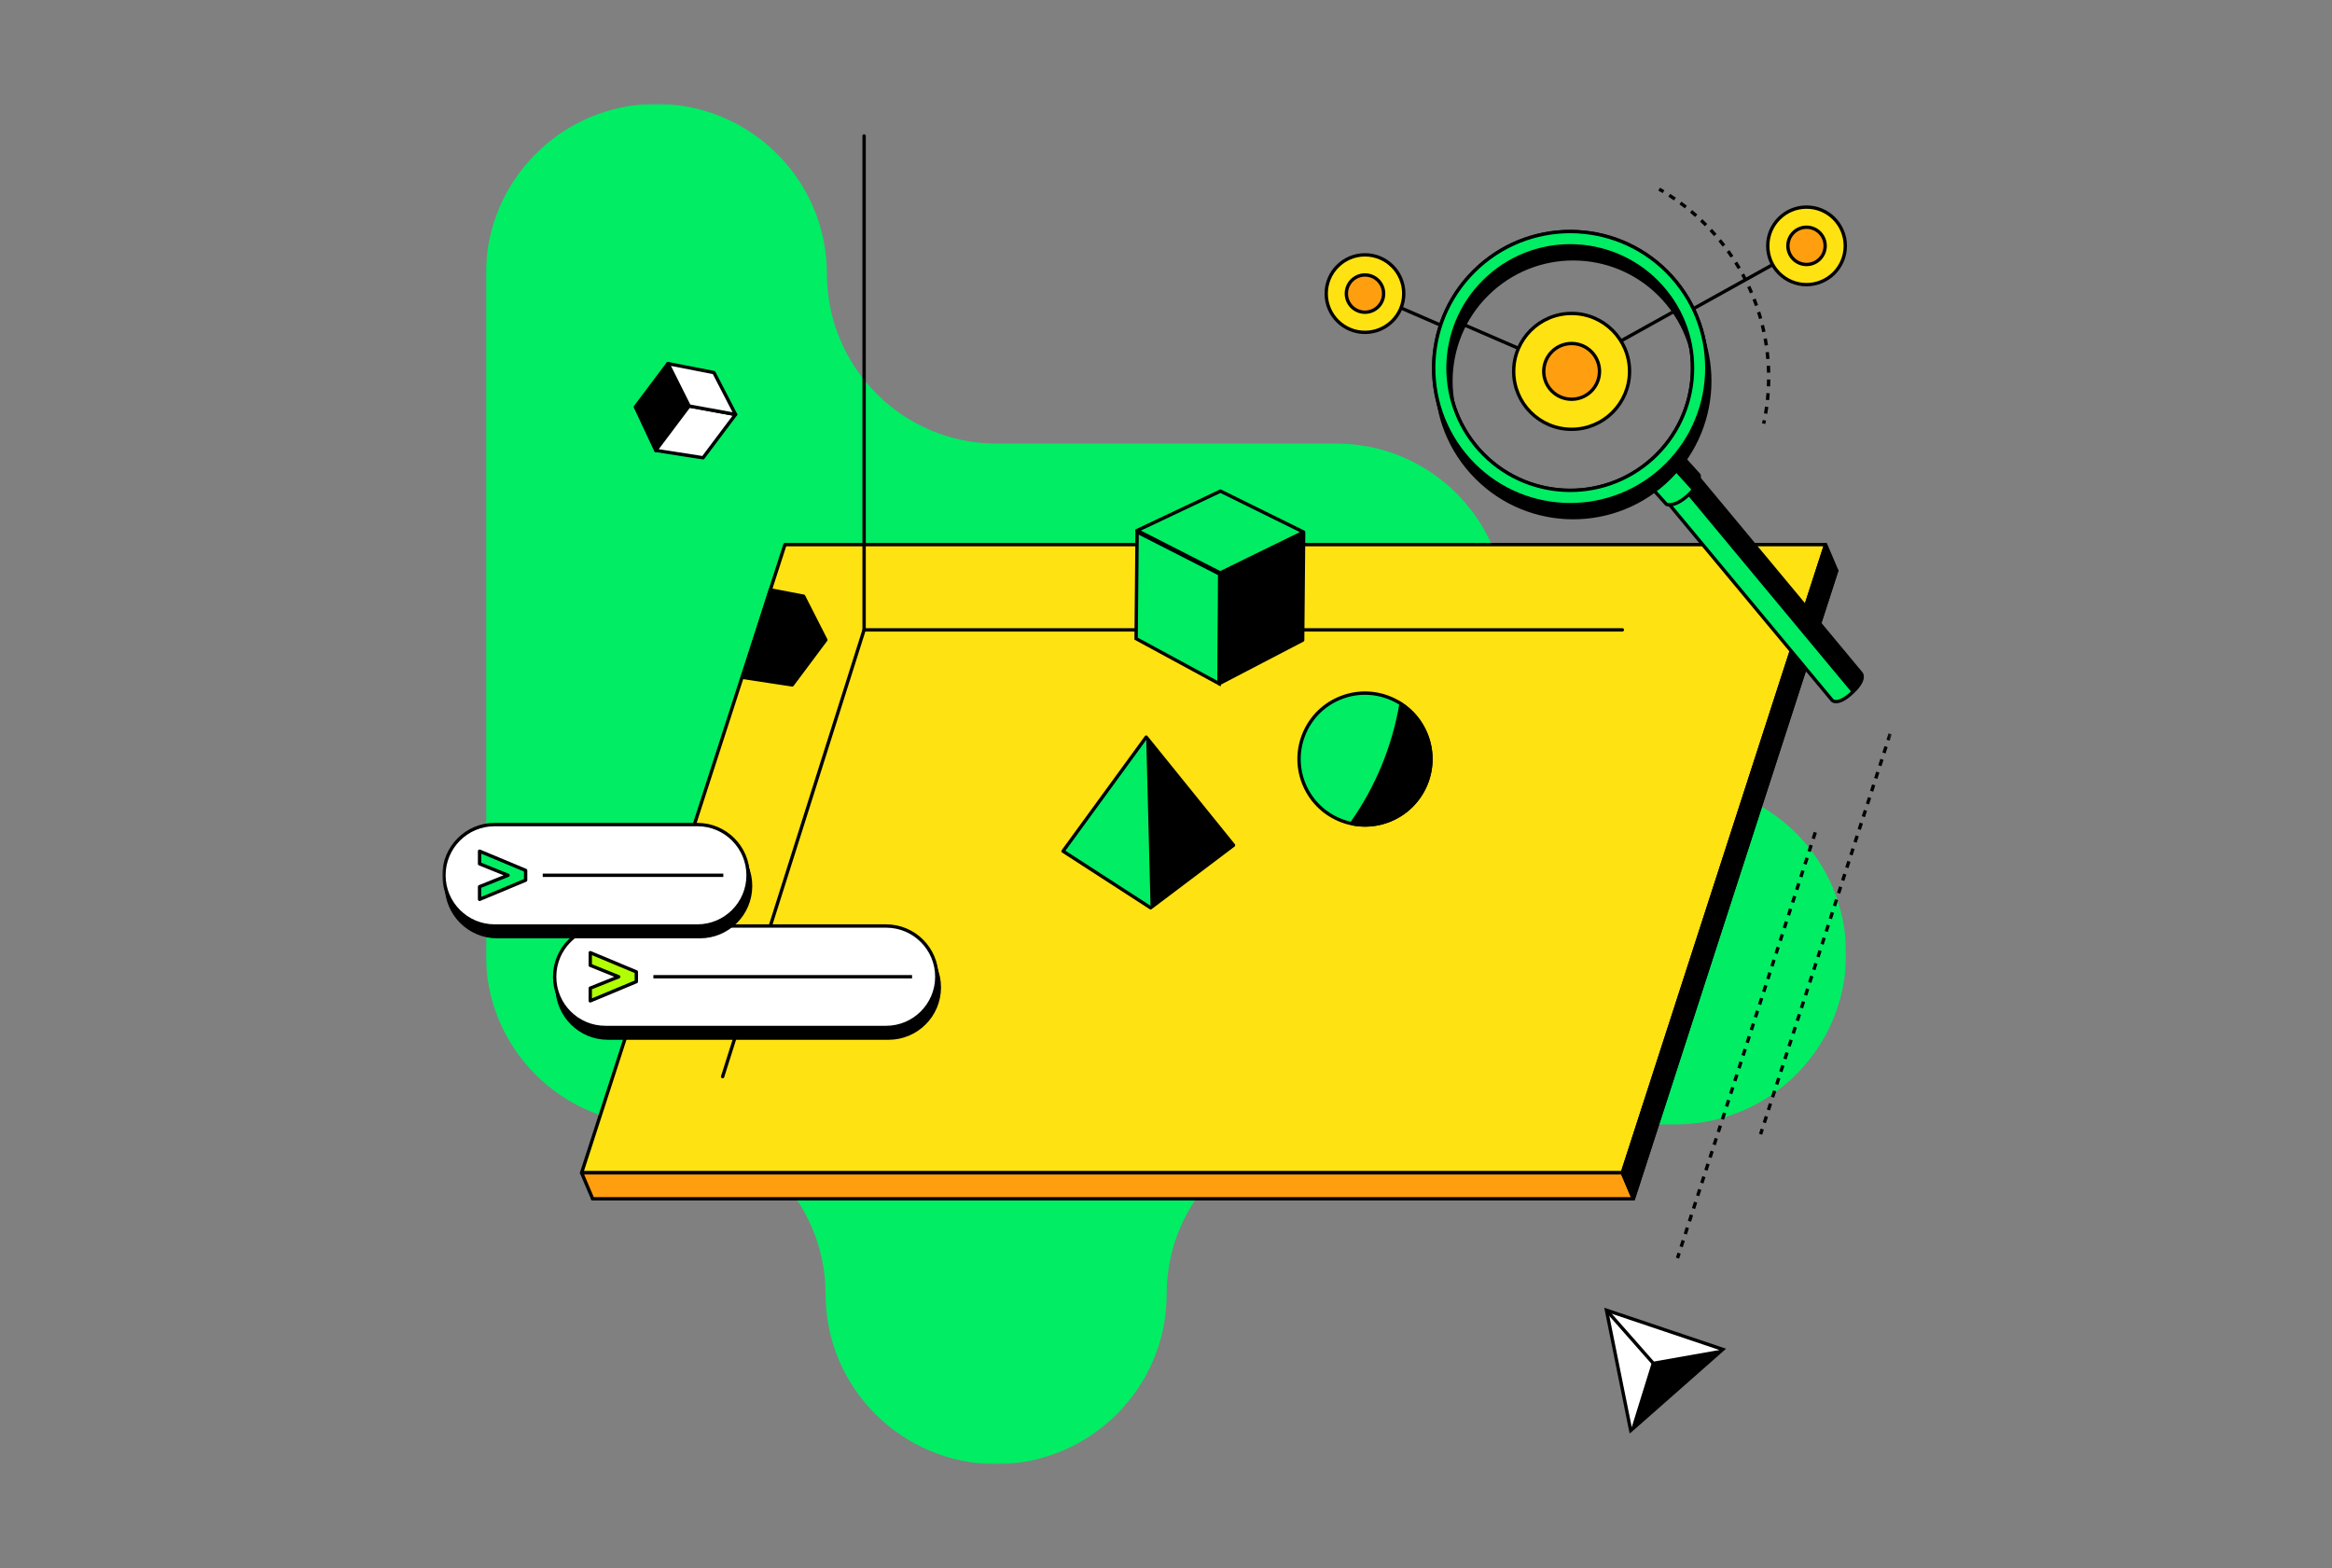 <svg xmlns="http://www.w3.org/2000/svg" width="696" height="468" viewBox="0 0 696 468" fill="none"><rect x="0" y="0" width="696" height="468" fill="#808080" stroke="none"/><mask id="mask0_351_2093" style="mask-type:luminance" maskUnits="userSpaceOnUse" x="145" y="31" width="406" height="406"><path d="M551 31H145V437H551V31Z" fill="white"></path></mask><g mask="url(#mask0_351_2093)"><path d="M145 81.898C145 53.788 167.788 31 195.899 31C223.9 31 246.797 53.699 246.797 81.701C246.797 109.702 269.496 132.401 297.498 132.401H398.899C426.9 132.401 449.599 155.2 449.599 183.201C449.599 211.092 472.21 233.802 500.101 233.802C528.212 233.802 551 256.59 551 284.701C551 312.811 528.212 335.599 500.101 335.599H398.899C370.897 335.599 348.198 358.298 348.198 386.3C348.198 414.301 325.301 437 297.3 437C269.298 437 246.401 414.301 246.401 386.3C246.401 358.298 223.702 335.599 195.7 335.599C167.699 335.599 145 312.9 145 284.899V81.898Z" fill="#00ED64"></path></g><mask id="mask1_351_2093" style="mask-type:luminance" maskUnits="userSpaceOnUse" x="132" y="40" width="433" height="388"><path d="M564.61 40H132V427.91H564.61V40Z" fill="white"></path></mask><g mask="url(#mask1_351_2093)"><path d="M487.491 357.8H176.891L237.581 170.3H548.181L487.491 357.8Z" fill="#27EF57" stroke="black" stroke-linecap="round" stroke-linejoin="round"></path><path d="M484.2 350.05H173.59L234.28 162.55H544.88L484.2 350.05Z" fill="#FFE212" stroke="black" stroke-linecap="round" stroke-linejoin="round"></path><path d="M215.67 321.34L257.9 187.99H484.2" stroke="black" stroke-linecap="round" stroke-linejoin="round"></path><path d="M173.59 350.05L176.89 357.8H487.49L484.2 350.05H173.59Z" fill="#FF9F10" stroke="black" stroke-linejoin="round"></path><path d="M484.199 350.05L544.879 162.55L548.179 170.29L487.489 357.8L484.199 350.05Z" fill="black" stroke="black" stroke-linecap="round" stroke-linejoin="round"></path><path d="M195.709 134.43L189.629 121.45L199.349 108.51L205.639 121.08L195.709 134.43Z" fill="black" stroke="black" stroke-linecap="round" stroke-linejoin="round"></path><path d="M195.709 134.43L209.829 136.63L219.539 123.7L205.679 121.17L195.709 134.43Z" fill="white" stroke="black" stroke-linecap="round" stroke-linejoin="round"></path><path d="M213.09 111.21L199.35 108.52L205.68 121.18L219.54 123.71L213.08 111.21H213.09Z" fill="white" stroke="black" stroke-linecap="round" stroke-linejoin="round"></path><path d="M239.85 177.95L229.91 176.04L221.65 202.17L236.45 204.42L246.48 190.99L239.84 177.94L239.85 177.95Z" fill="black" stroke="black" stroke-linecap="round" stroke-linejoin="round"></path><path d="M363.86 204.05L339.08 190.61L339.38 158.78L364.01 171.33L363.86 204.05Z" fill="#00ED64" stroke="black" stroke-miterlimit="10"></path><path d="M363.859 204.05L388.789 191.06L389.079 159.26L364.179 171.43L363.859 204.06V204.05Z" fill="black" stroke="black" stroke-linecap="round" stroke-linejoin="round"></path><path d="M364.271 146.57L339.381 158.34L364.181 170.99L389.081 158.82L364.261 146.58L364.271 146.57Z" fill="#00ED64" stroke="black" stroke-linecap="round" stroke-linejoin="round"></path><path d="M541.79 248.43L500.66 375.5" stroke="black" stroke-miterlimit="10" stroke-dasharray="2 2"></path><path d="M564.139 219.02L525.459 338.52" stroke="black" stroke-miterlimit="10" stroke-dasharray="2 2"></path><path d="M479.459 391.05L496.819 396.89L514.179 402.74L500.439 414.85L486.699 426.96L483.079 409.01L479.459 391.05Z" fill="white" stroke="black" stroke-miterlimit="10"></path><path d="M493.059 406.47L486.699 426.96L514.179 402.74L493.059 406.47Z" fill="black"></path><path d="M494.709 408.35L479.459 391.05" stroke="black" stroke-miterlimit="10"></path><path d="M265.209 279.56H181.429C173.067 279.56 166.289 286.338 166.289 294.7C166.289 303.062 173.067 309.84 181.429 309.84H265.209C273.571 309.84 280.349 303.062 280.349 294.7C280.349 286.338 273.571 279.56 265.209 279.56Z" fill="black" stroke="black" stroke-miterlimit="10"></path><path d="M165.469 294.49L166.479 298.85V296.23L165.469 294.49Z" fill="black"></path><path d="M279.408 287.41L280.438 291.79L279.588 289.59L279.408 287.41Z" fill="black"></path><path d="M264.459 276.38H180.679C172.317 276.38 165.539 283.158 165.539 291.52C165.539 299.881 172.317 306.66 180.679 306.66H264.459C272.821 306.66 279.599 299.881 279.599 291.52C279.599 283.158 272.821 276.38 264.459 276.38Z" fill="white" stroke="black" stroke-miterlimit="10"></path><path d="M176.168 294.93L184.658 291.53L176.168 288.11V284.33L189.918 290.07V292.99L176.168 298.72V294.93Z" fill="#00E064"></path><path d="M176.168 294.93L184.658 291.53L176.168 288.11V284.33L189.918 290.07V292.99L176.168 298.72V294.93Z" fill="#B1FF05" stroke="black" stroke-linecap="round" stroke-linejoin="round"></path><path d="M195.008 291.52H272.208" stroke="black" stroke-miterlimit="10"></path><path d="M208.88 249.28H148.39C140.028 249.28 133.25 256.059 133.25 264.42C133.25 272.782 140.028 279.56 148.39 279.56H208.88C217.242 279.56 224.02 272.782 224.02 264.42C224.02 256.059 217.242 249.28 208.88 249.28Z" fill="black" stroke="black" stroke-miterlimit="10"></path><path d="M132.43 264.21L133.44 268.57V265.95L132.43 264.21Z" fill="black"></path><path d="M223.08 257.13L224.11 261.51L223.27 259.31L223.08 257.13Z" fill="black"></path><path d="M208.13 246.1H147.64C139.278 246.1 132.5 252.879 132.5 261.24C132.5 269.602 139.278 276.38 147.64 276.38H208.13C216.492 276.38 223.27 269.602 223.27 261.24C223.27 252.879 216.492 246.1 208.13 246.1Z" fill="white" stroke="black" stroke-miterlimit="10"></path><path d="M143.129 264.64L151.619 261.24L143.129 257.82V254.04L156.879 259.78V262.7L143.129 268.43V264.64Z" fill="#00E064"></path><path d="M143.129 264.64L151.619 261.24L143.129 257.82V254.04L156.879 259.78V262.7L143.129 268.43V264.64Z" fill="#00ED64" stroke="black" stroke-linecap="round" stroke-linejoin="round"></path><path d="M161.98 261.24H215.88" stroke="black" stroke-miterlimit="10"></path><path d="M257.9 187.99V40.5" stroke="black" stroke-linecap="round" stroke-linejoin="round"></path><path d="M414.541 244.887C424.668 240.939 429.677 229.529 425.728 219.402C421.78 209.276 410.37 204.267 400.244 208.215C390.117 212.164 385.109 223.573 389.057 233.7C393.005 243.826 404.415 248.835 414.541 244.887Z" fill="#00ED64" stroke="black" stroke-miterlimit="10"></path><path d="M403.379 245.81C407.119 246.59 411.119 246.3 414.919 244.73C424.959 240.57 429.719 229.06 425.559 219.02C423.989 215.22 421.359 212.19 418.159 210.1C415.969 222.95 410.909 235.18 403.369 245.82L403.379 245.81Z" fill="black" stroke="black" stroke-miterlimit="10"></path><path d="M342.09 220L317.27 254.04L343.41 270.95L368.16 252.27L342.09 220Z" fill="#00ED64" stroke="black" stroke-linecap="round" stroke-linejoin="round"></path><path d="M342.09 220L343.4 270.95L368.15 252.28L342.09 220Z" fill="black"></path><path d="M495.87 56.267L495.437 56.017L494.936 56.882L495.369 57.133L495.87 56.267ZM495.369 57.133C495.658 57.3 495.946 57.47 496.233 57.642L496.747 56.784C496.456 56.609 496.163 56.437 495.87 56.267L495.369 57.133ZM497.936 58.701C498.497 59.062 499.054 59.433 499.606 59.813L500.173 58.989C499.612 58.603 499.047 58.227 498.477 57.86L497.936 58.701ZM501.239 60.977C501.776 61.372 502.309 61.777 502.836 62.191L503.454 61.404C502.918 60.984 502.378 60.573 501.832 60.171L501.239 60.977ZM504.394 63.455C504.905 63.883 505.411 64.32 505.911 64.766L506.577 64.02C506.069 63.567 505.555 63.123 505.036 62.688L504.394 63.455ZM507.387 66.125C507.871 66.584 508.349 67.052 508.821 67.528L509.531 66.825C509.052 66.341 508.567 65.866 508.076 65.4L507.387 66.125ZM510.21 68.975C510.437 69.22 510.664 69.466 510.888 69.715L511.63 69.045C511.402 68.793 511.173 68.542 510.942 68.294L510.21 68.975ZM510.888 69.715C511.115 69.967 511.34 70.22 511.562 70.474L512.315 69.816C512.089 69.558 511.861 69.301 511.63 69.045L510.888 69.715ZM512.873 72.022C513.303 72.546 513.723 73.076 514.134 73.61L514.927 73C514.51 72.458 514.083 71.92 513.646 71.388L512.873 72.022ZM515.345 75.236C515.741 75.786 516.128 76.341 516.504 76.9L517.333 76.342C516.951 75.774 516.559 75.21 516.157 74.652L515.345 75.236ZM517.61 78.6C517.97 79.174 518.32 79.752 518.661 80.334L519.524 79.829C519.178 79.238 518.822 78.651 518.456 78.068L517.61 78.6ZM519.656 82.1C519.979 82.696 520.292 83.295 520.594 83.897L521.488 83.449C521.181 82.837 520.863 82.228 520.535 81.623L519.656 82.1ZM521.475 85.724C521.759 86.338 522.033 86.956 522.297 87.577L523.218 87.186C522.95 86.556 522.671 85.928 522.383 85.304L521.475 85.724ZM523.06 89.456C523.304 90.087 523.538 90.721 523.762 91.358L524.705 91.027C524.478 90.38 524.24 89.736 523.992 89.095L523.06 89.456ZM524.403 93.282C524.607 93.927 524.8 94.575 524.983 95.225L525.946 94.954C525.76 94.294 525.564 93.636 525.357 92.981L524.403 93.282ZM525.501 97.186C525.663 97.843 525.815 98.501 525.956 99.162L526.934 98.953C526.79 98.282 526.636 97.613 526.471 96.946L525.501 97.186ZM526.348 101.152C526.469 101.817 526.578 102.484 526.678 103.153L527.667 103.006C527.566 102.327 527.455 101.65 527.332 100.974L526.348 101.152ZM526.943 105.163C527.021 105.835 527.089 106.507 527.146 107.181L528.142 107.097C528.084 106.413 528.016 105.73 527.937 105.047L526.943 105.163ZM527.284 109.204C527.32 109.879 527.345 110.554 527.359 111.23L528.359 111.209C528.344 110.523 528.319 109.837 528.283 109.151L527.284 109.204ZM527.37 113.258C527.363 113.934 527.345 114.61 527.317 115.285L528.316 115.327C528.345 114.641 528.363 113.955 528.37 113.268L527.37 113.258ZM527.2 117.31C527.151 117.984 527.091 118.657 527.02 119.33L528.015 119.434C528.086 118.751 528.147 118.068 528.198 117.383L527.2 117.31ZM526.776 121.343C526.685 122.012 526.582 122.681 526.469 123.347L527.455 123.514C527.57 122.837 527.674 122.159 527.767 121.479L526.776 121.343ZM526.099 125.341C526.032 125.672 525.963 126.003 525.891 126.334L526.868 126.547C526.941 126.211 527.012 125.875 527.079 125.539L526.099 125.341Z" fill="black"></path><path d="M505.15 92.28L539.17 73.38" stroke="black" stroke-linecap="round" stroke-linejoin="round"></path><path d="M407.439 87.28L429.949 97.04" stroke="black" stroke-linecap="round" stroke-linejoin="round"></path><path d="M407.39 99.201C413.78 99.201 418.96 94.02 418.96 87.63C418.96 81.24 413.78 76.061 407.39 76.061C401 76.061 395.82 81.24 395.82 87.63C395.82 94.02 401 99.201 407.39 99.201Z" fill="#FFE212" stroke="black" stroke-linecap="round" stroke-linejoin="round"></path><path d="M407.39 93.189C410.461 93.189 412.95 90.7 412.95 87.629C412.95 84.559 410.461 82.069 407.39 82.069C404.319 82.069 401.83 84.559 401.83 87.629C401.83 90.7 404.319 93.189 407.39 93.189Z" fill="#FF9F10" stroke="black" stroke-miterlimit="10"></path><path d="M539.17 84.951C545.56 84.951 550.74 79.77 550.74 73.38C550.74 66.99 545.56 61.81 539.17 61.81C532.78 61.81 527.6 66.99 527.6 73.38C527.6 79.77 532.78 84.951 539.17 84.951Z" fill="#FFE212" stroke="black" stroke-linecap="round" stroke-linejoin="round"></path><path d="M539.169 78.939C542.24 78.939 544.729 76.45 544.729 73.379C544.729 70.309 542.24 67.819 539.169 67.819C536.099 67.819 533.609 70.309 533.609 73.379C533.609 76.45 536.099 78.939 539.169 78.939Z" fill="#FF9F10" stroke="black" stroke-miterlimit="10"></path><mask id="mask2_351_2093" style="mask-type:luminance" maskUnits="userSpaceOnUse" x="432" y="73" width="74" height="74"><path d="M441.551 134.3C455.051 149.27 478.121 150.46 493.091 136.97C508.061 123.47 509.251 100.4 495.761 85.431C482.261 70.461 459.191 69.271 444.221 82.761C429.251 96.261 428.061 119.33 441.551 134.3Z" fill="white"></path></mask><g mask="url(#mask2_351_2093)"><path d="M436.66 96.8L469.06 110.84L477.87 105.39L483.75 101.77L502.1 91.57" stroke="black" stroke-linecap="round" stroke-linejoin="round"></path><path d="M469.06 128.13C478.609 128.13 486.35 120.389 486.35 110.84C486.35 101.291 478.609 93.551 469.06 93.551C459.511 93.551 451.77 101.291 451.77 110.84C451.77 120.389 459.511 128.13 469.06 128.13Z" fill="#FFE212" stroke="black" stroke-linecap="round" stroke-linejoin="round"></path><path d="M469.06 119.161C473.655 119.161 477.38 115.436 477.38 110.841C477.38 106.245 473.655 102.521 469.06 102.521C464.465 102.521 460.74 106.245 460.74 110.841C460.74 115.436 464.465 119.161 469.06 119.161Z" fill="#FF9F10" stroke="black" stroke-miterlimit="10"></path></g><path d="M546.841 209.04C546.841 209.04 548.441 210.76 552.771 206.74C557.101 202.73 555.501 201 555.501 201L505.361 140.7C505.361 140.7 503.391 139.52 499.531 143.1C495.671 146.68 496.701 148.73 496.701 148.73L546.841 209.03V209.04Z" fill="#00ED64" stroke="black" stroke-miterlimit="10"></path><path d="M555.491 201.01L505.351 140.71C505.351 140.71 503.381 139.53 499.521 143.11C496.041 146.35 496.541 148.33 496.671 148.69C500.521 145.13 502.481 146.31 502.481 146.31L552.621 206.61C552.621 206.61 552.671 206.66 552.731 206.78C552.731 206.77 552.751 206.76 552.761 206.75C557.091 202.74 555.491 201.01 555.491 201.01Z" fill="black"></path><path d="M497.361 150.52C497.361 150.52 499.581 151.63 503.761 147.86C507.941 144.09 507.071 141.77 507.071 141.77L500.151 134.09C500.151 134.09 499.161 135.74 495.671 138.88C492.181 142.03 490.441 142.84 490.441 142.84L497.361 150.52Z" fill="#00ED64" stroke="black" stroke-miterlimit="10"></path><path d="M442.241 83.46C458.961 68.39 484.741 69.72 499.811 86.44C514.881 103.16 513.551 128.94 496.831 144.01C480.111 159.08 454.331 157.75 439.261 141.03C424.191 124.31 425.521 98.53 442.241 83.46ZM442.431 138.17C455.931 153.14 479.001 154.33 493.971 140.84C508.941 127.34 510.131 104.27 496.641 89.3C483.141 74.33 460.071 73.14 445.101 86.63C430.131 100.13 428.941 123.2 442.431 138.17Z" fill="black" stroke="black" stroke-miterlimit="10"></path><path d="M441.361 79.59C458.081 64.519 483.861 65.85 498.931 82.57C514.001 99.29 512.671 125.07 495.951 140.14C479.231 155.21 453.451 153.88 438.381 137.16C423.311 120.44 424.641 94.659 441.361 79.59ZM441.551 134.3C455.051 149.27 478.121 150.46 493.091 136.97C508.061 123.47 509.251 100.4 495.761 85.43C482.261 70.46 459.191 69.269 444.221 82.76C429.251 96.26 428.061 119.33 441.551 134.3Z" fill="#26ED56" stroke="black" stroke-miterlimit="10"></path><path d="M441.361 79.59C458.081 64.519 483.861 65.85 498.931 82.57C514.001 99.29 512.671 125.07 495.951 140.14C479.231 155.21 453.451 153.88 438.381 137.16C423.311 120.44 424.641 94.659 441.361 79.59ZM441.551 134.3C455.051 149.27 478.121 150.46 493.091 136.97C508.061 123.47 509.251 100.4 495.761 85.43C482.261 70.46 459.191 69.269 444.221 82.76C429.251 96.26 428.061 119.33 441.551 134.3Z" fill="#00ED64" stroke="black" stroke-miterlimit="10"></path><path d="M497.9 138.5L505.18 146.55C505.18 146.55 507.74 143.68 507.12 141.72L501.03 134.99L497.9 138.51V138.5Z" fill="black"></path></g></svg>